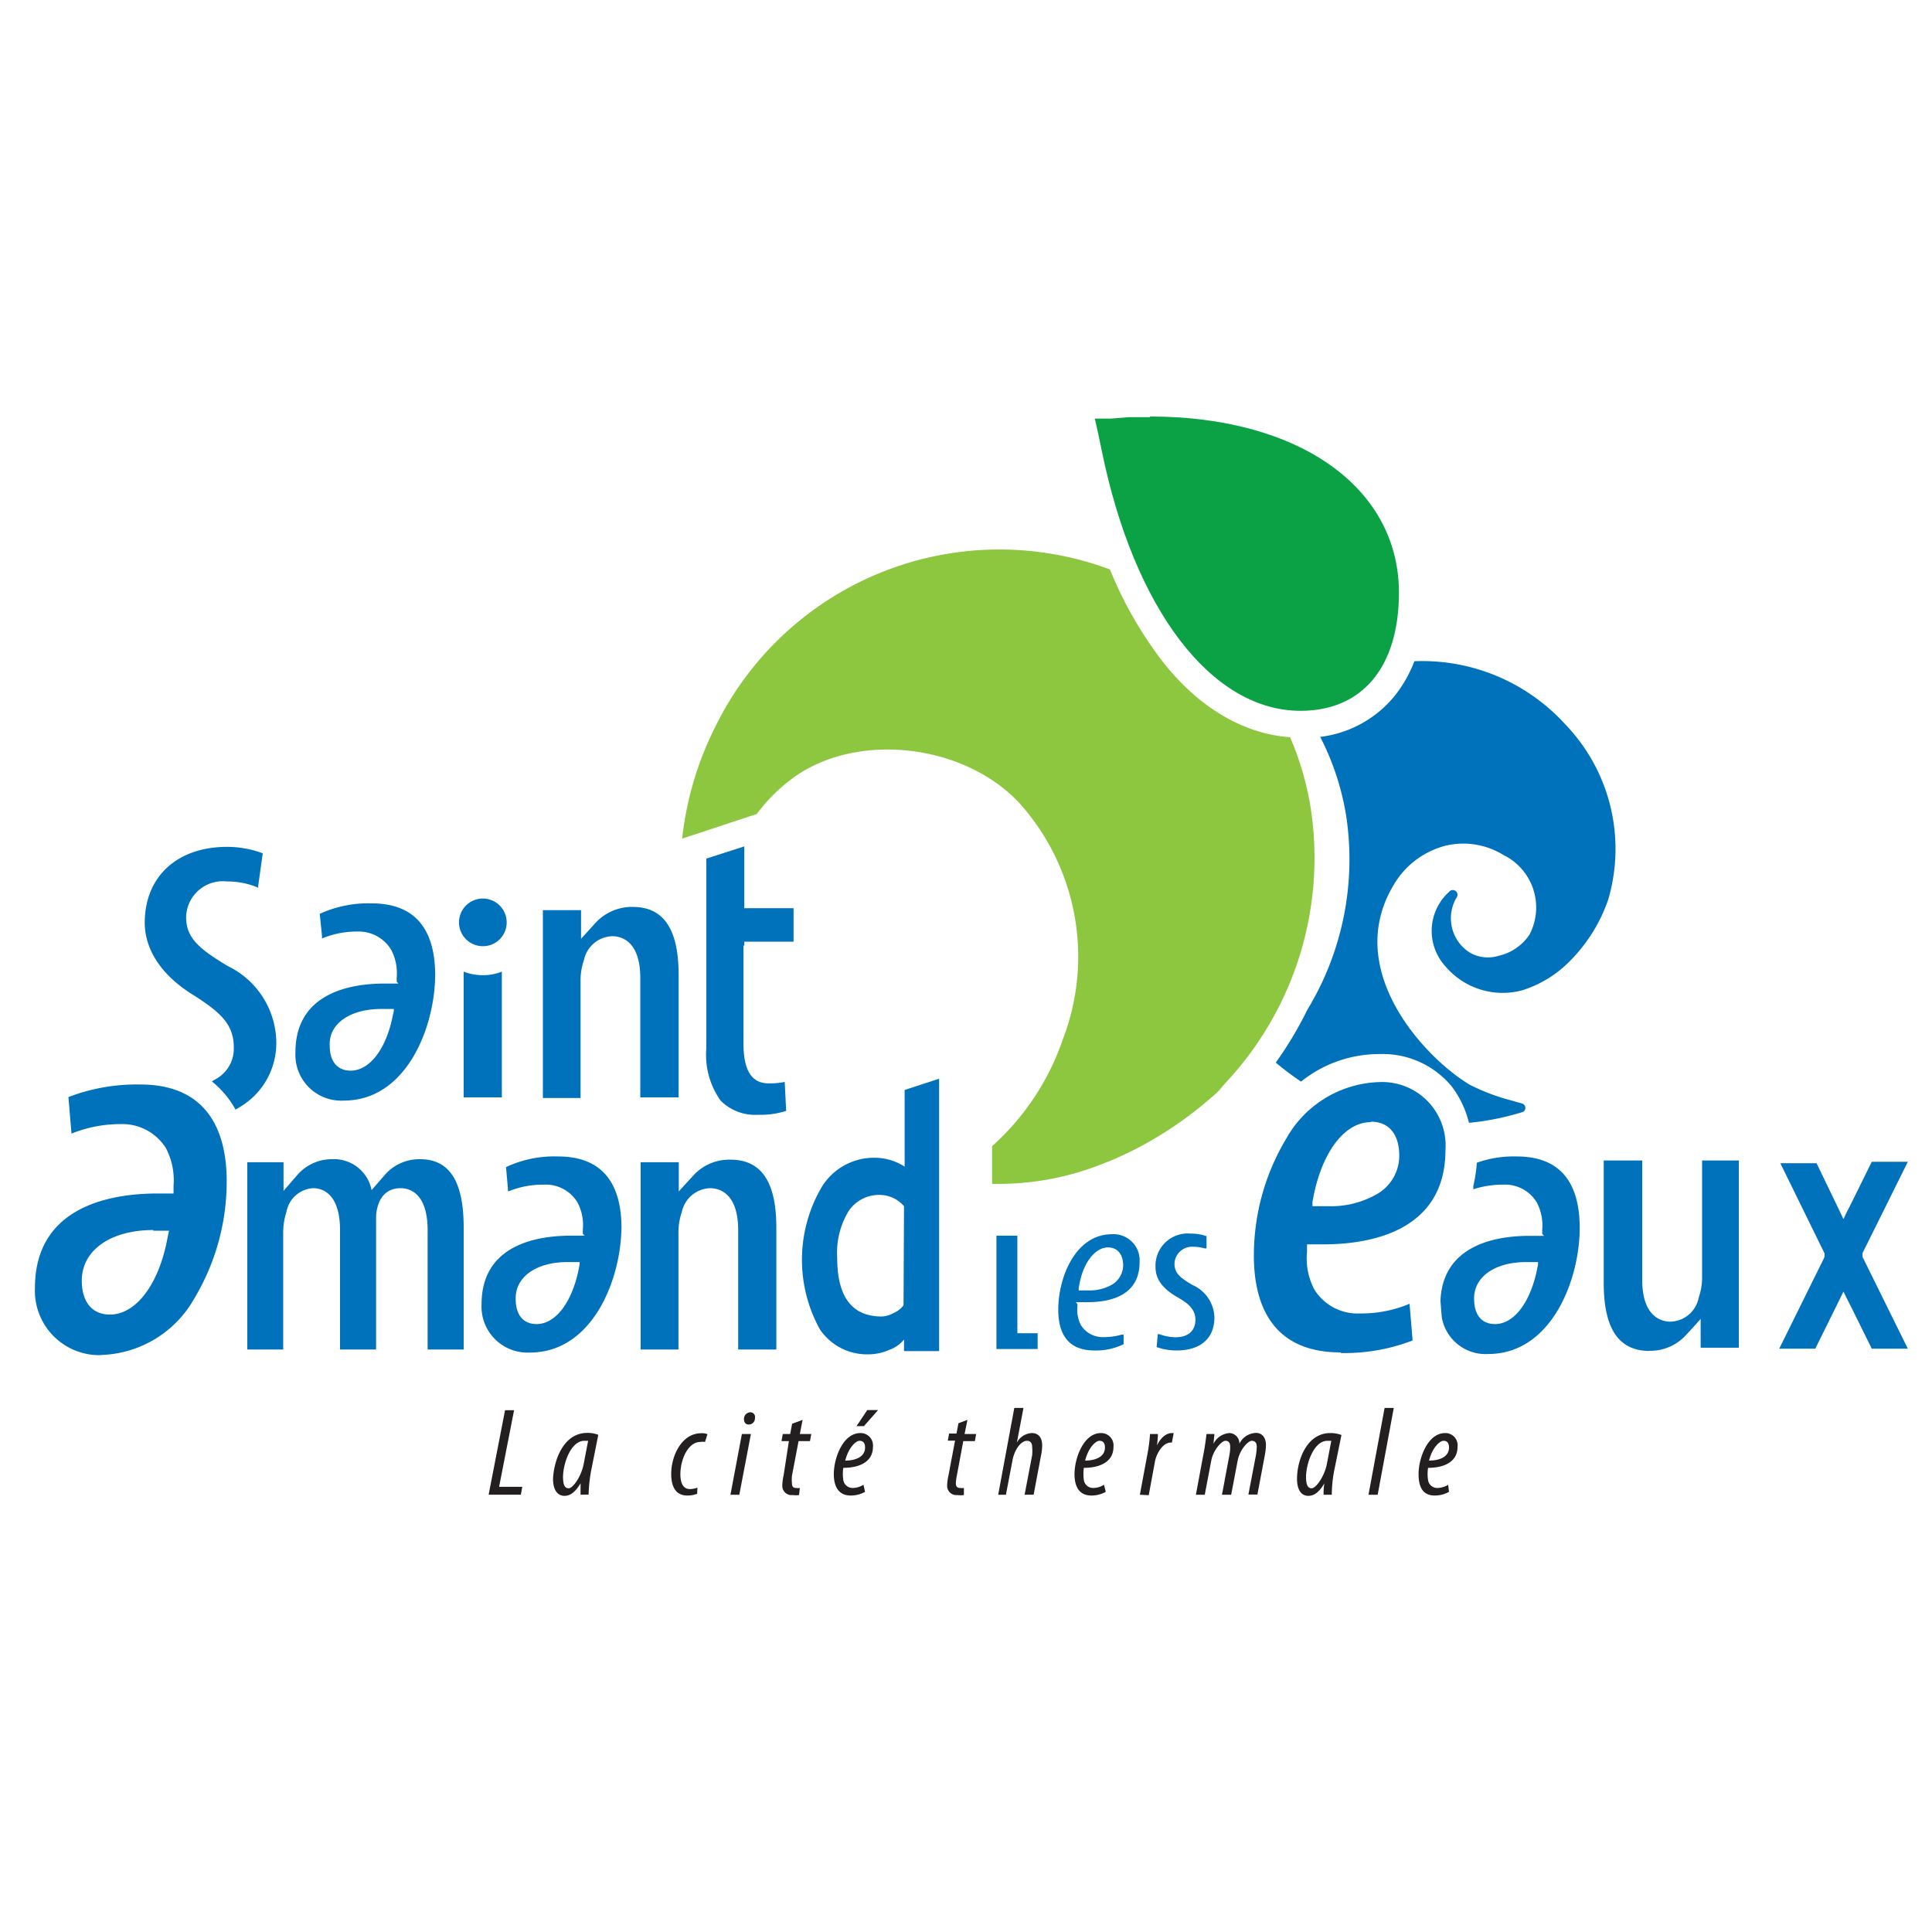 <svg id="Calque_1" data-name="Calque 1" xmlns="http://www.w3.org/2000/svg" viewBox="0 0 120 120"><defs><style>.cls-1{fill:#231f20;}.cls-2{fill:#0072bc;}.cls-3{fill:#8dc63f;}.cls-4{fill:#0aa245;}</style></defs><title>logo stam</title><path class="cls-1" d="M31.37,87.59h.56L31,92.35h1.44l-.09.49h-2Z"/><path class="cls-1" d="M36.06,92.84c0-.21,0-.42,0-.71h0c-.38.64-.71.78-1,.78-.44,0-.71-.38-.71-1.06C34.4,90.7,35,89,36.47,89a1.82,1.82,0,0,1,.69.12l-.43,2.16a9,9,0,0,0-.17,1.55Zm.47-3.35-.23,0c-.84,0-1.31,1.38-1.33,2.21,0,.47.08.74.35.74s.78-.74.93-1.49Z"/><path class="cls-1" d="M43.3,92.78a1.62,1.62,0,0,1-.61.11c-.76,0-1-.61-1-1.35,0-1.1.64-2.52,1.87-2.52a.91.91,0,0,1,.38.06l-.15.48a1,1,0,0,0-.28,0c-.79,0-1.25,1.12-1.25,2,0,.56.17.93.6.93a1.45,1.45,0,0,0,.46-.09Z"/><path class="cls-1" d="M45.37,92.84l.71-3.77h.56l-.72,3.77Zm1.13-4.36c-.2,0-.3-.15-.29-.37a.41.41,0,0,1,.38-.39.29.29,0,0,1,.3.36.38.38,0,0,1-.39.4Z"/><path class="cls-1" d="M49.85,88.19l-.17.88h.71l-.08.44H49.6l-.41,2.15a2.5,2.5,0,0,0,0,.48c0,.18.07.28.25.28a.82.82,0,0,0,.24,0l-.05.44a1.41,1.41,0,0,1-.4,0,.57.57,0,0,1-.64-.6,3,3,0,0,1,.08-.61L49,89.51h-.46l.08-.44h.46l.12-.64Z"/><path class="cls-1" d="M53.73,92.66a1.79,1.79,0,0,1-.89.23c-.79,0-1.05-.61-1.05-1.33,0-1,.57-2.55,1.65-2.55a.77.77,0,0,1,.78.86c0,.91-.81,1.3-1.84,1.3a2.48,2.48,0,0,0,0,.76.58.58,0,0,0,.58.49,1.24,1.24,0,0,0,.67-.2Zm0-2.76c0-.26-.11-.41-.34-.41s-.69.42-.89,1.23c.6,0,1.23-.21,1.23-.81Zm.81-2.32-.88,1H53.2l.67-1Z"/><path class="cls-1" d="M60.09,88.19l-.18.88h.72l-.08.44h-.72l-.4,2.15a2.68,2.68,0,0,0-.06.48c0,.18.08.28.26.28a.86.86,0,0,0,.24,0l0,.44a1.48,1.48,0,0,1-.41,0,.57.57,0,0,1-.63-.6,3,3,0,0,1,.08-.61l.41-2.17h-.45l.08-.44h.46l.12-.64Z"/><path class="cls-1" d="M62,92.84l1-5.39h.57l-.41,2.15h0a1.12,1.12,0,0,1,.93-.59c.46,0,.64.35.64.76a3,3,0,0,1-.07.63l-.46,2.44h-.56l.47-2.46a2.67,2.67,0,0,0,0-.5c0-.24-.1-.39-.32-.39-.38,0-.78.56-.9,1.2l-.41,2.15Z"/><path class="cls-1" d="M68.68,92.66a1.79,1.79,0,0,1-.89.23c-.8,0-1.05-.61-1.05-1.33,0-1,.57-2.55,1.64-2.55a.77.77,0,0,1,.78.86c0,.91-.81,1.3-1.84,1.3a2.84,2.84,0,0,0,0,.76.58.58,0,0,0,.58.49,1.24,1.24,0,0,0,.67-.2Zm-.05-2.76c0-.26-.11-.41-.34-.41s-.69.42-.89,1.23c.6,0,1.23-.21,1.23-.81Z"/><path class="cls-1" d="M70.8,92.84l.47-2.53a10.24,10.24,0,0,0,.16-1.24h.49a5.33,5.33,0,0,1-.06.71h0c.23-.47.56-.77.94-.77h.1l-.11.59h-.07c-.5,0-.92.7-1,1.27l-.37,2Z"/><path class="cls-1" d="M74.28,92.84l.46-2.48c.11-.54.16-1,.2-1.29h.49l-.06.61h0a1.2,1.2,0,0,1,1-.67.64.64,0,0,1,.61.66A1.2,1.2,0,0,1,78,89c.44,0,.63.35.63.75a3.85,3.85,0,0,1-.08.69l-.45,2.39h-.56L78,90.43a3.55,3.55,0,0,0,.06-.57c0-.23-.1-.37-.31-.37s-.74.51-.88,1.25l-.4,2.1H75.9l.45-2.41a2.6,2.6,0,0,0,.06-.56c0-.24-.09-.38-.3-.38s-.75.54-.88,1.25l-.4,2.1Z"/><path class="cls-1" d="M82.21,92.84c0-.21,0-.42.05-.71h0c-.37.64-.71.78-1,.78-.44,0-.7-.38-.7-1.06,0-1.15.61-2.84,2.06-2.84a1.92,1.92,0,0,1,.7.12l-.44,2.16a8.08,8.08,0,0,0-.16,1.55Zm.48-3.35-.24,0c-.84,0-1.31,1.38-1.33,2.21,0,.47.08.74.35.74s.79-.74.94-1.49Z"/><path class="cls-1" d="M85,92.84l1-5.39h.57l-1,5.39Z"/><path class="cls-1" d="M90,92.66a1.79,1.79,0,0,1-.89.23c-.79,0-1-.61-1-1.33,0-1,.57-2.55,1.65-2.55a.76.76,0,0,1,.77.86c0,.91-.8,1.3-1.83,1.3a2.48,2.48,0,0,0,0,.76.57.57,0,0,0,.57.49,1.3,1.3,0,0,0,.68-.2Zm0-2.76c0-.26-.11-.41-.34-.41s-.7.42-.9,1.23c.61,0,1.24-.21,1.24-.81Z"/><path class="cls-2" d="M42.14,68.16H39.77v-7.4c0-2.36-1.22-2.61-1.75-2.61a1.86,1.86,0,0,0-1.75,1.48A3.9,3.9,0,0,0,36.06,61v7.2H33.72V56.53h2.37v1.78l.41-.45.48-.53a3.08,3.08,0,0,1,2.32-1c1.92,0,2.85,1.38,2.85,4.22v7.61Z"/><path class="cls-2" d="M17.16,64.66a5.32,5.32,0,0,0-3-4.65c-1.84-1.1-2.6-1.77-2.6-3.06a2.28,2.28,0,0,1,2.54-2.2,4.84,4.84,0,0,1,1.8.33l.14.06,0-.14.28-2a6.37,6.37,0,0,0-2.21-.4c-3.11,0-5.12,1.85-5.12,4.72,0,1,.4,2.9,3.11,4.54,1.46.95,2.42,1.69,2.42,3.17a2.15,2.15,0,0,1-1.13,2l-.23.14a5.84,5.84,0,0,1,1.47,1.75l.3-.18A4.61,4.61,0,0,0,17.16,64.66Z"/><path class="cls-2" d="M31.17,68.16H28.8V60.35a3.22,3.22,0,0,0,1.19.22,3.1,3.1,0,0,0,1.18-.22v7.81Z"/><path class="cls-2" d="M30,58.77a1.48,1.48,0,1,1,1.47-1.47A1.47,1.47,0,0,1,30,58.77Z"/><path class="cls-2" d="M23.08,56.11a7.23,7.23,0,0,0-3.22.65L20,58.13l0,.16.15-.06a5.66,5.66,0,0,1,2.06-.37A2.35,2.35,0,0,1,24.3,59a3.14,3.14,0,0,1,.34,1.72l0,.25.1.12h-.86c-2.07,0-5.53.56-5.53,4.27a2.85,2.85,0,0,0,3,3c3.92,0,5.68-4.6,5.68-7.86C27,57.58,25.67,56.11,23.08,56.11Zm.59,6.56H24l.32,0h.14l0,.13-.07.31c-.41,2.06-1.44,3.39-2.61,3.39-.82,0-1.3-.56-1.3-1.55C20.41,63.6,21.72,62.67,23.67,62.67Z"/><path class="cls-2" d="M46.23,58.73v-.24h3.06V56.41H46.23V52.57l-2.36.76V65s0,.08,0,.12a4.92,4.92,0,0,0,.88,3.23,3,3,0,0,0,2.33.89A5.22,5.22,0,0,0,48.83,69l-.09-1.8a4.51,4.51,0,0,1-1,.09c-.85,0-1.55-.52-1.56-2.41V58.73Z"/><path class="cls-3" d="M72,40.81a24.57,24.57,0,0,1-3.06-5.44A19.64,19.64,0,0,0,44.5,45a20.34,20.34,0,0,0-2.13,7.09L47,50.56a10.75,10.75,0,0,1,2.41-2.35c3.95-2.74,10.43-2,13.87,1.63a14.28,14.28,0,0,1,2.74,14.7,15.69,15.69,0,0,1-4.4,6.65v2.34a17.45,17.45,0,0,0,5.93-.9c.63-.22,1.24-.45,1.81-.7a23.22,23.22,0,0,0,5.26-3.24c.61-.5,1-.85,1-.86.19-.19.33-.39.51-.58a20.44,20.44,0,0,0,5.29-17,18.48,18.48,0,0,0-1.29-4.46C77,45.57,74.14,43.68,72,40.81Z"/><path class="cls-2" d="M97.23,45a12,12,0,0,0-9.38-3.93,8,8,0,0,1-1.28,2.22A7.06,7.06,0,0,1,82,45.77a16.36,16.36,0,0,1,1.62,4.95,18,18,0,0,1-2.42,12A22.81,22.81,0,0,1,79.24,66a17.87,17.87,0,0,0,1.57,1.18,7.75,7.75,0,0,1,4.89-1.71,5.56,5.56,0,0,1,4.46,2,6.15,6.15,0,0,1,1.08,2.27,16.25,16.25,0,0,0,3.33-.67.27.27,0,0,0,.17-.2s0,0,0-.07a.27.27,0,0,0-.21-.26l-.81-.23a12.48,12.48,0,0,1-2.44-.94c-2.8-1.68-7.88-7.12-4.73-12.38a5.24,5.24,0,0,1,3.23-2.46,4.75,4.75,0,0,1,3.61.58A3.63,3.63,0,0,1,95,58.05a3.14,3.14,0,0,1-1.93,1.32,2.25,2.25,0,0,1-1.74-.18,2.52,2.52,0,0,1-.86-3.44A.28.28,0,0,0,90,55.4,3.26,3.26,0,0,0,89.76,60a4.66,4.66,0,0,0,4.82,1.5,7.18,7.18,0,0,0,3-1.88,10,10,0,0,0,2.31-3.75A11.15,11.15,0,0,0,97.23,45Z"/><path class="cls-4" d="M71.44,25.91l-1.33,0L69,26,68,26l.21.93.23,1.1c2,9.78,6.79,16.12,12.34,16.12,3.82,0,6.11-2.7,6.11-7.34,0-6.54-6.22-10.94-15.47-10.94Z"/><path class="cls-2" d="M26.09,72a2.84,2.84,0,0,0-2.21,1l-.45.52-.35.4A2.37,2.37,0,0,0,20.65,72a2.83,2.83,0,0,0-2.2,1l-.45.52-.39.45V72.19H15.36V83.82h2.23v-7.2a4.16,4.16,0,0,1,.2-1.34,1.79,1.79,0,0,1,1.66-1.48c.5,0,1.67.26,1.67,2.61v7.41h2.24V76.2c0-.19,0-.38,0-.56,0-.56.21-1.84,1.53-1.84.5,0,1.67.26,1.67,2.61v7.41h2.24V76.2C28.79,73.36,27.91,72,26.09,72Z"/><path class="cls-2" d="M102.46,83.91c-1.92,0-2.85-1.38-2.85-4.23v-7.6H102v7.4c0,2.35,1.23,2.61,1.76,2.61a1.84,1.84,0,0,0,1.75-1.49,3.86,3.86,0,0,0,.21-1.33V72.08H108V83.71h-2.37V81.92l-.41.46-.48.52a3,3,0,0,1-2.32,1Z"/><path class="cls-2" d="M6.26,84.17A4,4,0,0,1,2.17,80c0-5.11,4.77-5.87,7.61-5.87h1l0-.22,0-.26a4.33,4.33,0,0,0-.47-2.33A3.19,3.19,0,0,0,7.5,69.82a8.11,8.11,0,0,0-3.06.59l-.19-2.27a11.88,11.88,0,0,1,4.46-.78c4.44,0,5.37,3.27,5.37,6a14.13,14.13,0,0,1-2,7.27,6.88,6.88,0,0,1-5.81,3.53ZM9.52,76.4c-2.66,0-4.44,1.26-4.44,3.14,0,1.34.65,2.11,1.75,2.11,1.59,0,3-1.82,3.55-4.63l.06-.31.06-.27-.28,0h-.7Z"/><path class="cls-2" d="M83.26,84c-4.45,0-5.38-3.27-5.38-6a14.12,14.12,0,0,1,2-7.26,6.86,6.86,0,0,1,5.81-3.53,3.94,3.94,0,0,1,4.09,4.21c0,5.11-4.76,5.87-7.6,5.87h-1v.23l0,.26a4.13,4.13,0,0,0,.46,2.32,3.16,3.16,0,0,0,2.85,1.48,7.68,7.68,0,0,0,3.06-.6l.19,2.28a11.82,11.82,0,0,1-4.45.78ZM85.13,69.7c-1.59,0-3,1.82-3.55,4.63l-.06.31,0,.28h1a5.73,5.73,0,0,0,3-.75,2.74,2.74,0,0,0,1.39-2.39c0-1.33-.65-2.11-1.75-2.11Z"/><path class="cls-2" d="M34.66,71.83a7.06,7.06,0,0,0-3.23.66l.12,1.37V74l.15-.05a5.67,5.67,0,0,1,2.07-.37,2.31,2.31,0,0,1,2.09,1.09,3,3,0,0,1,.34,1.71l0,.25.11.12h-.86c-2.07,0-5.54.55-5.54,4.26a2.86,2.86,0,0,0,3,3c3.92,0,5.69-4.6,5.69-7.86C38.56,73.3,37.24,71.83,34.66,71.83Zm.58,6.56H36l0,.14-.06.32c-.42,2.06-1.44,3.39-2.61,3.39-.83,0-1.3-.57-1.3-1.56C32,79.32,33.3,78.39,35.24,78.39Z"/><polygon class="cls-2" points="63.58 82.81 63.31 82.81 63.19 82.81 63.19 82.69 63.19 82.41 63.19 76.86 63.19 76.75 63.07 76.75 62.01 76.75 61.89 76.75 61.89 76.86 61.89 83.67 61.89 83.79 62.01 83.79 64.34 83.79 64.45 83.79 64.45 83.67 64.45 82.92 64.45 82.81 64.34 82.81 63.58 82.81"/><path class="cls-2" d="M69.07,76.66c-2.31,0-3.34,2.74-3.34,4.68,0,1.68.75,2.54,2.24,2.54a3.88,3.88,0,0,0,1.82-.39l0-.44,0-.15-.14,0a3.88,3.88,0,0,1-1.09.15,1.59,1.59,0,0,1-1.42-.74,2,2,0,0,1-.22-1.13V81l-.1-.12h.71c2.13,0,3.25-.86,3.25-2.47A1.62,1.62,0,0,0,69.07,76.66Zm0,3.13a2.77,2.77,0,0,1-1.46.36h-.18l-.32,0H67L67,80l.06-.32c.27-1.34,1-2.2,1.76-2.2.58,0,.94.42.94,1.11A1.41,1.41,0,0,1,69.07,79.79Z"/><path class="cls-2" d="M74.06,79.81c-.69-.41-1.11-.7-1.11-1.31a1.09,1.09,0,0,1,1.18-1.06,2.45,2.45,0,0,1,.69.1l.12,0,0-.12,0-.64a3,3,0,0,0-1-.16,2,2,0,0,0-2.17,2.06c0,.49.15,1.21,1.38,1.9.58.34,1.1.7,1.1,1.39s-.46,1.09-1.23,1.09a3,3,0,0,1-1-.19l-.12,0,0,.13-.06.67a3.69,3.69,0,0,0,1.23.21c1.5,0,2.36-.75,2.36-2.06A2.27,2.27,0,0,0,74.06,79.81Z"/><path class="cls-2" d="M56.15,83.92V83.2a2.07,2.07,0,0,1-.91.64,3.23,3.23,0,0,1-1.32.28,3.52,3.52,0,0,1-3-1.56,8.93,8.93,0,0,1,.16-8.9,3.81,3.81,0,0,1,3.19-1.75,3.49,3.49,0,0,1,1.92.55V67.7L58.33,67V83.92Zm0-9a2,2,0,0,0-1.44-.7,2.28,2.28,0,0,0-2,1A5,5,0,0,0,52,78.12c0,2.44.92,3.65,2.77,3.65a1.69,1.69,0,0,0,.76-.23,1.44,1.44,0,0,0,.59-.47Z"/><path class="cls-2" d="M94.2,71.83a6.77,6.77,0,0,0-2.47.39,9.36,9.36,0,0,1-.22,1.45l0,.2.19-.06a6,6,0,0,1,1.65-.23,2.31,2.31,0,0,1,2.1,1.1,3.07,3.07,0,0,1,.34,1.7l0,.26.11.12H95c-2,0-5.4.52-5.53,4.05l.08,1a2.76,2.76,0,0,0,2.88,2.29c3.93,0,5.69-4.6,5.69-7.86C98.1,73.3,96.79,71.83,94.2,71.83Zm.59,6.56h.28l.31,0h.15l0,.14-.06.31c-.42,2.07-1.44,3.4-2.61,3.4-.83,0-1.3-.57-1.3-1.56C91.53,79.32,92.84,78.39,94.79,78.39Z"/><path class="cls-2" d="M48.22,83.82H45.85V76.41c0-2.35-1.22-2.61-1.75-2.61a1.86,1.86,0,0,0-1.75,1.48,3.88,3.88,0,0,0-.21,1.34v7.2H39.79V72.19h2.37V74l.41-.45.48-.52a3,3,0,0,1,2.32-1c1.92,0,2.85,1.38,2.85,4.22v7.62Z"/><polygon class="cls-2" points="118.5 83.77 116.26 83.77 114.96 81.14 114.71 80.65 114.5 80.22 114.29 80.65 114.05 81.14 112.75 83.77 110.51 83.77 113.27 78.19 113.32 78.08 113.33 77.86 110.58 72.25 112.83 72.25 114.05 74.78 114.29 75.28 114.5 75.72 114.71 75.28 114.96 74.79 116.26 72.16 118.5 72.16 115.73 77.74 115.68 77.84 115.68 78.06 118.5 83.77 118.5 83.77"/></svg>